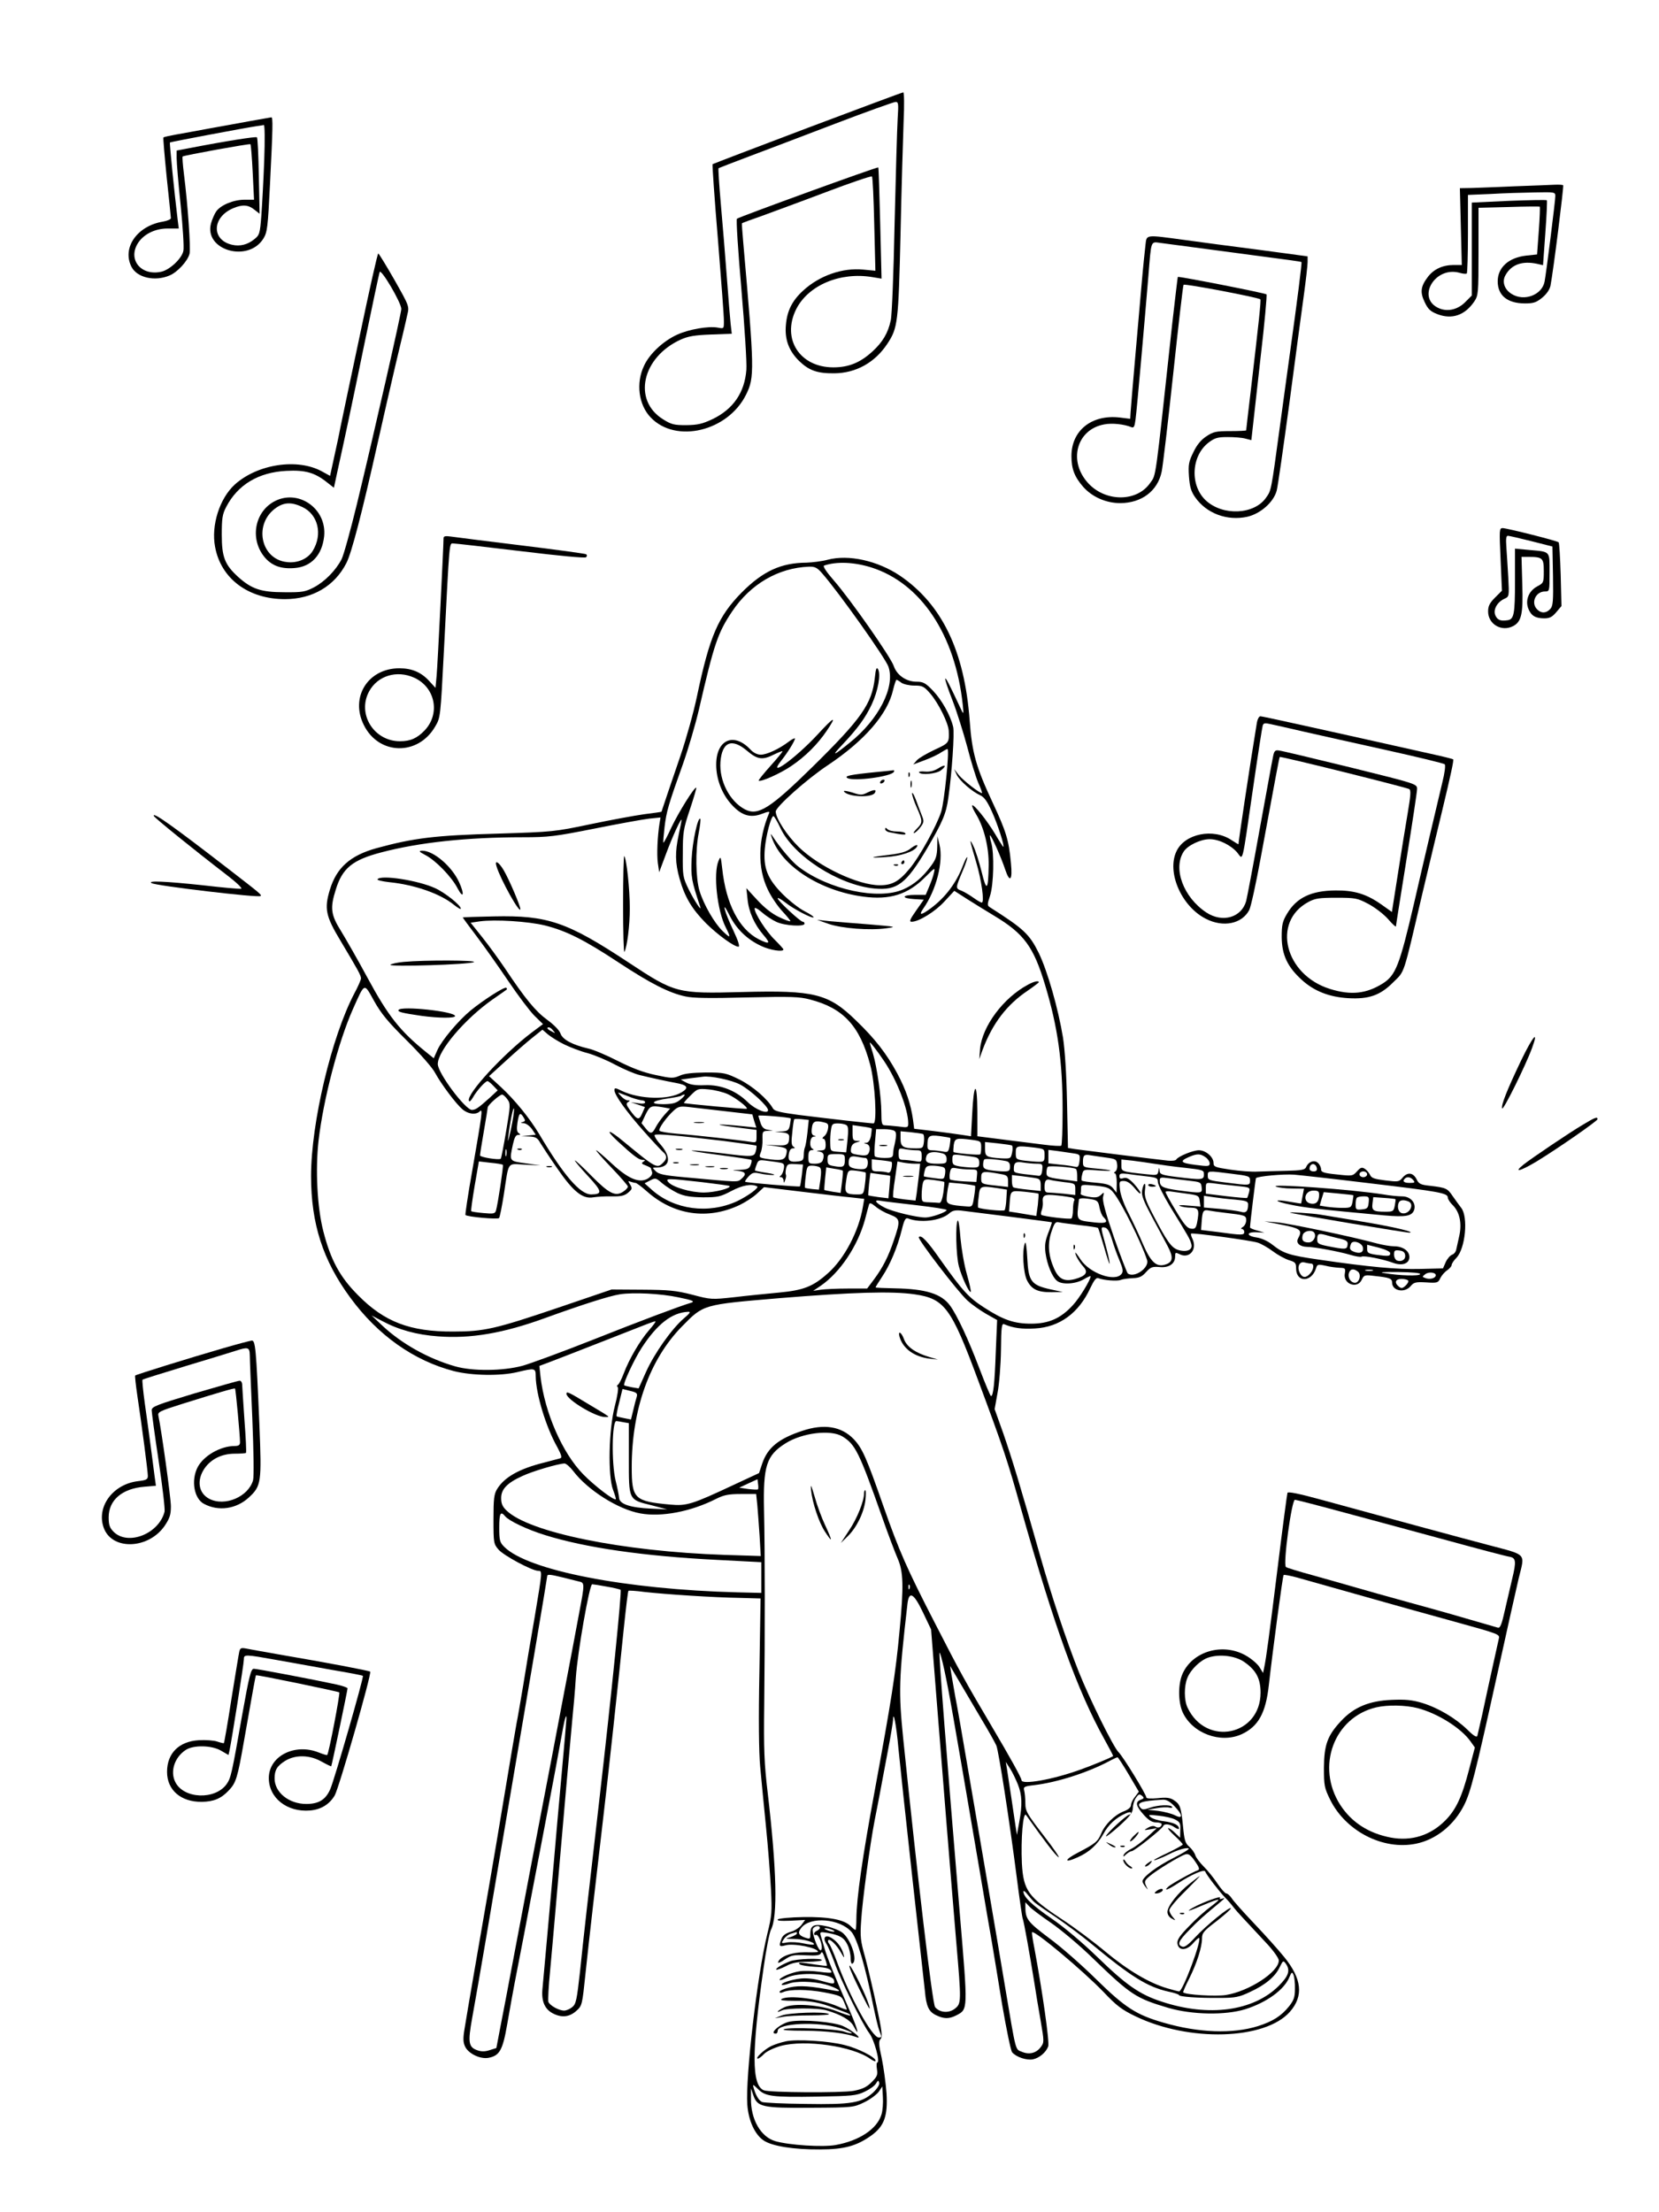 <?xml version="1.0" standalone="no"?>
<!DOCTYPE svg PUBLIC "-//W3C//DTD SVG 20010904//EN"
 "http://www.w3.org/TR/2001/REC-SVG-20010904/DTD/svg10.dtd">
<svg version="1.0" xmlns="http://www.w3.org/2000/svg"
 width="864pt" height="1152pt" viewBox="0 0 864 1152"
 preserveAspectRatio="xMidYMid meet">

<g transform="translate(0,1152) scale(0.1,-0.1)"
fill="#000000" stroke="none">
<path d="M4206 10854 c-270 -102 -492 -187 -495 -189 -2 -3 10 -179 28 -393
17 -213 32 -404 31 -426 0 -38 0 -38 -32 -32 -49 9 -151 -9 -212 -37 -72 -33
-144 -100 -172 -162 -43 -90 -28 -203 34 -268 131 -139 404 -73 498 119 44 89
43 128 -15 789 -5 55 -8 101 -7 102 1 2 47 19 102 38 54 20 205 75 334 124
129 49 238 86 241 82 4 -3 9 -115 12 -249 l6 -242 -62 6 c-109 11 -229 -31
-314 -109 -57 -52 -84 -105 -90 -179 -7 -75 15 -135 69 -188 51 -49 94 -65
183 -64 113 1 211 56 275 152 56 84 59 109 70 577 5 237 13 499 16 583 4 84 3
152 -2 151 -5 0 -229 -84 -498 -185z m469 49 c-3 -49 -10 -295 -16 -548 -5
-253 -14 -480 -20 -503 -14 -66 -42 -113 -94 -161 -64 -59 -124 -84 -205 -84
-175 0 -270 148 -194 302 63 126 230 196 397 168 l48 -8 -7 288 c-4 158 -8
290 -10 291 -3 5 -726 -258 -736 -267 -5 -4 6 -169 23 -366 17 -198 29 -387
26 -421 -9 -118 -68 -204 -175 -256 -55 -26 -79 -31 -138 -32 -62 0 -77 3
-120 30 -161 99 -111 324 92 416 38 17 73 23 157 26 l108 4 -6 52 c-3 28 -12
139 -20 246 -8 107 -22 277 -31 378 -9 101 -14 185 -12 186 1 1 73 29 158 61
85 32 288 109 450 171 162 62 303 112 313 113 16 1 17 -7 12 -86z"/>
<path d="M1305 10890 c-55 -10 -152 -28 -215 -39 -63 -12 -142 -26 -175 -32
-33 -6 -61 -12 -64 -15 -2 -2 6 -95 17 -206 12 -112 22 -208 22 -214 0 -6 -18
-14 -41 -18 -135 -22 -215 -137 -164 -236 29 -56 121 -77 197 -45 42 17 95 75
105 113 7 28 -9 258 -29 415 -6 48 -9 89 -7 92 7 6 349 68 353 64 3 -2 8 -68
12 -147 l7 -142 -49 0 c-58 0 -125 -28 -148 -61 -9 -13 -21 -41 -27 -62 -38
-140 194 -207 273 -79 20 33 23 57 34 281 15 298 16 351 7 350 -5 -1 -53 -9
-108 -19z m71 -207 c-4 -104 -11 -233 -15 -287 -7 -93 -10 -101 -37 -122 -34
-28 -74 -38 -114 -29 -110 24 -107 144 5 191 48 20 78 18 110 -8 l27 -21 -4
196 c-2 108 -6 199 -10 202 -5 5 -159 -19 -355 -57 l-63 -12 0 -40 c0 -23 9
-133 21 -246 11 -112 18 -219 14 -236 -7 -39 -70 -99 -115 -109 -103 -23 -174
60 -124 145 29 49 90 80 156 80 l59 0 -6 48 c-16 130 -43 397 -40 400 3 3 390
76 451 85 16 2 33 5 38 6 5 0 6 -76 2 -186z"/>
<path d="M7890 10550 c-91 -4 -192 -8 -226 -9 l-61 -1 5 -200 5 -200 -42 0
c-57 0 -103 -21 -134 -61 -39 -51 -42 -81 -17 -133 17 -36 30 -48 66 -62 76
-29 143 -6 192 66 21 32 22 41 22 260 l0 228 158 4 c86 3 159 3 161 2 2 -2 0
-59 -5 -126 l-9 -123 -56 -6 c-92 -10 -149 -62 -149 -134 0 -74 51 -115 142
-115 45 0 59 5 90 30 24 20 39 43 43 63 15 77 70 518 66 522 -2 3 -23 4 -45 3
-23 -1 -115 -5 -206 -8z m210 -52 c0 -24 -48 -406 -56 -445 -14 -70 -107 -104
-171 -64 -39 24 -52 65 -32 99 31 55 88 75 165 58 l30 -7 12 167 c7 92 10 169
8 171 -3 3 -92 1 -198 -3 l-193 -9 0 -242 0 -242 -30 -30 c-39 -42 -93 -56
-139 -37 -123 51 -24 223 107 185 17 -5 33 -6 36 -3 3 3 6 96 6 207 l0 202
120 5 c66 4 168 7 228 8 105 2 107 2 107 -20z"/>
<path d="M5966 10248 c-3 -24 -13 -119 -21 -213 -8 -93 -24 -273 -35 -400 -11
-126 -21 -245 -22 -263 l-2 -33 -56 7 c-145 16 -250 -68 -250 -201 0 -67 16
-108 61 -160 47 -53 119 -85 194 -85 111 1 194 63 215 164 6 28 33 257 60 509
27 253 51 461 54 464 7 7 395 -67 400 -76 4 -6 -8 -117 -49 -467 -14 -116 -25
-213 -25 -215 0 -2 -37 -4 -83 -4 -74 0 -88 -3 -124 -27 -28 -18 -50 -45 -68
-83 -24 -49 -27 -64 -23 -125 4 -55 11 -79 32 -109 59 -85 167 -125 272 -102
69 16 137 76 153 136 6 22 35 227 66 455 30 228 64 480 75 560 11 80 20 159
20 175 l0 30 -252 34 c-139 18 -316 41 -393 52 -199 27 -193 28 -199 -23z
m379 -33 c416 -55 430 -57 433 -60 3 -3 -20 -187 -63 -495 -13 -96 -36 -260
-50 -365 -45 -332 -44 -328 -71 -366 -61 -89 -224 -97 -313 -16 -85 78 -78
233 14 303 32 24 47 28 99 28 33 0 75 -3 92 -8 l31 -8 6 54 c3 29 22 198 42
376 21 178 34 326 31 329 -7 7 -457 95 -462 91 -1 -2 -14 -111 -29 -243 -91
-838 -83 -784 -115 -830 -68 -99 -230 -100 -321 -3 -108 115 -63 282 82 308
41 8 103 1 140 -14 14 -6 18 1 23 41 7 50 48 520 67 748 15 186 11 177 62 170
23 -3 159 -21 302 -40z"/>
<path d="M1876 9783 c-49 -230 -95 -449 -103 -488 -7 -38 -23 -111 -34 -161
l-20 -92 -42 23 c-127 70 -335 39 -454 -68 -79 -72 -124 -212 -103 -324 30
-166 173 -273 364 -273 143 0 259 68 320 188 27 52 82 264 161 617 26 116 69
305 96 420 28 116 55 230 60 255 11 45 11 45 -67 183 -43 75 -81 137 -84 137
-4 0 -46 -188 -94 -417z m214 128 c0 -22 -137 -626 -231 -1015 -33 -136 -69
-266 -80 -288 -30 -58 -87 -116 -143 -146 -46 -24 -61 -27 -156 -26 -121 0
-170 17 -240 80 -69 63 -85 103 -85 219 0 85 3 107 23 145 60 116 169 181 314
188 98 5 147 -9 210 -59 l37 -29 20 93 c34 154 67 307 141 667 39 190 74 353
77 363 6 22 113 -159 113 -192z"/>
<path d="M1425 8907 c-102 -58 -124 -200 -44 -292 37 -42 85 -59 154 -53 86 7
142 67 153 164 16 146 -137 252 -263 181z m151 -28 c81 -39 105 -142 53 -227
-25 -42 -80 -66 -135 -59 -139 15 -175 203 -54 284 41 28 81 29 136 2z"/>
<path d="M7815 8607 l7 -163 -36 -36 c-28 -28 -36 -44 -36 -72 0 -67 71 -108
131 -76 43 23 52 64 47 217 l-4 143 35 0 c75 0 81 -6 81 -74 0 -60 -1 -62 -35
-80 -44 -24 -63 -73 -45 -117 15 -36 37 -49 83 -49 27 0 41 7 62 32 l27 32 -4
163 c-3 90 -7 166 -11 169 -7 8 -267 73 -291 74 -18 0 -18 -8 -11 -163z m160
95 l110 -28 3 -154 c2 -132 0 -155 -14 -171 -21 -23 -47 -24 -68 -3 -35 34 -9
94 40 94 24 0 24 1 24 99 0 114 6 107 -105 117 l-75 7 0 -170 c0 -172 -5 -199
-40 -203 -35 -5 -51 1 -62 25 -13 29 8 69 47 87 25 11 25 13 20 112 -3 56 -8
127 -10 159 -3 41 -1 57 8 57 6 0 62 -13 122 -28z"/>
<path d="M2310 8718 c0 -39 -31 -663 -36 -716 l-6 -64 -33 36 c-41 45 -90 66
-155 66 -164 0 -258 -151 -185 -296 78 -157 282 -161 371 -8 28 47 28 48 46
398 30 585 27 556 49 556 10 0 168 -18 350 -40 205 -25 336 -37 341 -32 6 6 6
12 0 16 -5 3 -158 24 -338 46 -181 22 -346 43 -366 46 -28 4 -38 2 -38 -8z
m-153 -727 c110 -50 137 -187 55 -274 -39 -41 -74 -57 -129 -57 -136 0 -224
142 -161 259 44 82 144 113 235 72z"/>
<path d="M4310 8605 c-30 -8 -80 -14 -110 -15 -133 -1 -226 -44 -337 -155
-123 -125 -167 -227 -233 -540 -17 -82 -56 -222 -86 -310 -44 -127 -95 -280
-99 -292 0 -1 -41 -7 -90 -13 -50 -7 -175 -30 -280 -52 -186 -39 -195 -40
-480 -49 -331 -9 -441 -23 -635 -76 -136 -38 -207 -101 -242 -216 -30 -99 -22
-138 56 -267 90 -151 106 -179 106 -195 0 -7 -15 -42 -34 -77 -119 -226 -226
-675 -226 -952 0 -249 62 -440 204 -633 144 -197 332 -329 540 -383 95 -24
243 -26 331 -5 91 22 95 21 95 -22 1 -91 53 -265 113 -370 21 -40 25 -54 15
-57 -7 -2 -44 -12 -83 -22 -130 -32 -208 -76 -246 -138 -16 -26 -19 -51 -19
-158 0 -122 1 -128 26 -157 26 -31 175 -111 207 -111 22 0 22 1 -18 -238 -20
-114 -47 -274 -60 -357 -14 -82 -29 -172 -35 -200 -5 -27 -32 -187 -60 -355
-28 -168 -64 -384 -81 -480 -45 -259 -119 -686 -130 -757 -8 -48 -7 -69 3 -90
17 -37 79 -67 122 -59 58 11 74 40 97 172 11 65 35 198 54 294 19 96 50 258
69 360 20 102 58 304 86 450 28 146 60 317 71 380 18 104 29 145 29 111 0 -7
-11 -137 -25 -289 -14 -152 -32 -356 -40 -452 -23 -256 -54 -607 -60 -668 -6
-63 12 -105 55 -127 45 -23 85 -19 121 13 31 28 31 29 49 202 18 172 52 465
90 790 24 200 83 745 109 1003 11 104 21 191 24 193 2 2 39 0 83 -6 105 -12
363 -29 497 -31 l108 -3 -6 -380 c-5 -248 -3 -421 4 -496 6 -63 19 -203 30
-310 11 -107 22 -254 26 -326 6 -119 5 -139 -19 -235 -52 -213 -114 -743 -104
-889 6 -83 39 -156 86 -187 44 -29 155 -47 292 -46 128 0 192 18 270 74 65 48
84 100 77 218 -4 53 -15 135 -25 183 -16 71 -17 89 -6 100 11 11 7 42 -21 173
-19 88 -46 203 -60 255 -24 84 -26 106 -20 190 6 101 46 396 70 520 8 41 22
111 30 155 8 44 26 140 40 213 14 72 25 142 26 155 1 56 17 -25 28 -148 7 -71
39 -373 72 -670 33 -297 63 -565 66 -595 7 -78 20 -106 58 -124 41 -20 68 -20
105 -1 62 32 61 24 19 525 -69 827 -110 1351 -106 1363 2 6 13 -34 25 -89 27
-128 40 -202 182 -1034 26 -157 56 -328 65 -380 9 -52 33 -200 54 -328 22
-128 45 -240 52 -249 21 -25 75 -43 108 -37 34 7 68 36 80 67 8 20 -31 292
-72 512 -9 44 -14 81 -12 83 12 12 264 -199 372 -311 67 -71 96 -93 165 -126
280 -136 677 -124 806 23 72 82 62 172 -30 285 -29 36 -99 114 -156 174 -56
59 -110 119 -118 133 -9 13 -21 24 -28 24 -6 0 -27 24 -46 52 -19 29 -51 68
-71 88 -20 20 -40 46 -44 59 -4 13 -18 33 -32 45 -21 18 -25 34 -32 106 -10
101 -15 114 -48 136 -20 13 -39 15 -85 10 -34 -3 -58 -2 -58 4 0 15 -121 213
-145 236 -27 27 -150 276 -206 416 -66 166 -143 398 -204 613 -99 350 -145
501 -190 631 l-45 126 15 84 c9 46 17 147 18 224 1 121 4 140 17 134 47 -20
93 -26 160 -22 128 7 228 80 288 210 20 42 31 56 42 52 27 -11 99 -17 117 -9
10 4 38 8 62 9 34 1 49 8 70 32 24 26 32 29 70 26 49 -5 81 17 81 55 0 21 2
22 21 13 51 -28 95 21 70 77 -7 14 -10 27 -8 29 6 6 309 -35 347 -47 19 -6 55
-27 79 -45 25 -19 62 -39 83 -46 34 -10 38 -15 38 -43 0 -75 81 -74 104 1 6
20 10 21 48 13 22 -6 56 -10 74 -11 30 -1 32 -3 28 -28 -12 -56 65 -85 88 -34
12 25 15 26 71 19 74 -8 87 -13 87 -34 0 -44 66 -56 97 -18 16 19 25 22 80 19
59 -4 63 -2 74 22 7 14 23 33 36 41 12 9 23 21 23 27 0 7 11 24 25 38 47 49
62 213 25 260 -11 14 -31 42 -45 62 -27 40 -34 43 -117 53 -49 5 -59 10 -70
33 -18 36 -47 40 -73 10 -19 -23 -23 -23 -90 -15 -57 7 -73 12 -80 29 -6 12
-18 26 -28 32 -15 9 -22 6 -40 -14 -22 -24 -24 -25 -104 -16 -70 7 -83 12 -83
27 0 10 -7 25 -16 33 -18 18 -50 7 -62 -22 -6 -14 -24 -17 -102 -19 -52 -1
-120 -3 -150 -4 -30 -2 -94 3 -142 10 -80 12 -88 15 -88 35 0 31 -40 66 -76
66 -31 0 -107 -31 -118 -48 -3 -6 -23 -8 -44 -6 -74 8 -448 55 -483 60 l-37 6
-5 237 c-3 150 -11 273 -21 338 -25 152 -81 347 -126 440 -49 99 -78 126 -254
238 -15 9 -15 15 0 60 19 58 23 221 6 278 -6 20 -8 37 -6 37 7 0 59 -117 79
-178 24 -72 39 -57 30 32 -11 122 -25 166 -96 318 -86 184 -107 259 -119 426
-27 362 -144 605 -363 754 -116 78 -267 112 -377 83z m228 -40 c258 -82 437
-350 476 -715 5 -47 4 -51 -6 -30 -64 137 -81 170 -85 166 -3 -3 14 -53 37
-112 23 -59 57 -168 77 -242 19 -74 45 -159 58 -189 13 -29 22 -53 19 -53 -14
0 -95 64 -119 92 l-26 33 14 -30 c16 -32 79 -87 123 -107 20 -9 37 -33 60 -85
29 -63 68 -183 59 -183 -1 0 -21 30 -43 68 -42 70 -111 156 -119 148 -3 -2 7
-25 22 -49 41 -70 65 -170 64 -262 -2 -133 -11 -142 -37 -34 -13 52 -32 112
-43 134 -22 46 -20 33 15 -85 28 -94 44 -210 29 -210 -5 0 -24 11 -42 24 -18
13 -46 30 -62 37 -34 13 -34 12 6 107 15 35 25 66 22 68 -2 3 -12 -17 -22 -43
-35 -92 -92 -167 -169 -224 -49 -36 -63 -37 -38 -1 68 96 106 244 85 333 l-11
44 -1 -56 c-1 -45 -7 -64 -30 -95 -44 -61 -91 -101 -146 -125 -129 -58 -391
-2 -547 118 -32 24 -96 99 -135 159 -11 16 -11 15 -3 -9 51 -147 251 -276 475
-306 139 -19 234 11 324 102 50 50 52 51 45 22 -3 -16 -15 -49 -25 -72 l-18
-43 -55 0 c-70 0 -74 -18 -5 -22 l50 -3 -40 -57 c-33 -47 -37 -58 -23 -58 37
0 123 53 171 106 l51 55 67 -43 c38 -24 101 -63 141 -87 155 -93 205 -161 265
-361 66 -219 91 -396 91 -652 0 -98 -3 -181 -7 -184 -3 -3 -43 -1 -89 5 -46 6
-143 18 -215 27 l-133 17 0 131 c-1 163 -19 151 -27 -18 l-6 -113 -46 7 c-25
4 -92 13 -148 20 l-102 12 -6 47 c-12 83 -36 155 -82 241 -55 102 -116 181
-215 276 -144 140 -216 158 -593 148 -339 -9 -349 -6 -590 153 -321 212 -422
247 -702 241 -90 -2 -163 -4 -163 -6 0 -1 33 -46 74 -100 40 -53 114 -158 164
-232 50 -74 111 -155 135 -179 l45 -44 -59 -44 c-149 -113 -339 -319 -327
-355 3 -8 11 0 21 17 18 33 64 85 76 85 4 0 18 -11 30 -24 l23 -24 -42 -39
c-60 -54 -73 -62 -92 -63 -34 0 -178 192 -178 239 0 69 141 235 285 336 39 27
72 50 74 52 2 2 1 6 -2 9 -8 8 -120 -64 -186 -118 -64 -53 -150 -155 -173
-206 l-19 -43 -37 30 c-138 111 -200 189 -309 391 -49 91 -111 199 -136 240
-54 86 -59 121 -28 218 34 111 87 154 236 193 197 52 446 79 737 79 135 0 167
4 374 45 124 25 252 48 285 52 l59 6 -5 -29 c-11 -70 -15 -164 -9 -208 l7 -48
37 99 c32 86 78 187 80 173 0 -3 -7 -37 -15 -75 -20 -94 -19 -147 4 -230 27
-96 64 -158 138 -233 63 -62 146 -122 169 -122 8 0 -1 30 -26 83 -48 100 -66
171 -21 81 36 -72 92 -126 165 -160 46 -22 116 -33 116 -18 0 3 -20 25 -44 49
-44 42 -106 138 -106 164 0 7 15 0 37 -19 20 -18 55 -41 77 -51 43 -20 146
-26 146 -9 0 6 -4 10 -9 10 -13 0 -131 110 -131 122 0 5 17 -4 39 -21 44 -35
140 -85 148 -78 3 3 -18 17 -47 32 -28 14 -80 55 -115 90 -79 80 -100 136 -92
234 6 71 33 171 45 171 4 0 20 -27 36 -61 67 -146 303 -298 490 -316 119 -11
165 24 275 210 79 135 99 180 110 263 18 124 33 338 25 369 -14 60 -60 141
-104 187 -40 42 -52 48 -87 48 -53 0 -102 34 -118 81 -15 46 -227 349 -313
447 -40 46 -58 74 -50 77 67 22 156 18 246 -10z m-256 -31 c86 -98 329 -440
345 -486 36 -105 -50 -274 -201 -395 -87 -71 -99 -74 -40 -12 82 87 121 141
154 211 33 71 48 155 33 183 -8 13 -12 3 -17 -45 -15 -135 -69 -212 -323 -462
-223 -219 -285 -258 -353 -223 -79 41 -135 148 -128 247 8 105 59 126 139 58
54 -46 81 -49 140 -19 23 11 43 19 44 17 2 -2 -26 -36 -62 -76 -36 -40 -64
-75 -62 -77 10 -9 113 37 170 76 74 50 137 113 185 184 55 81 39 75 -48 -20
-115 -124 -265 -232 -190 -137 35 44 72 104 72 116 0 4 -15 -3 -32 -16 -50
-38 -114 -68 -146 -68 -18 0 -38 10 -53 26 -87 93 -179 53 -179 -78 0 -77 31
-156 83 -211 51 -55 97 -68 158 -44 28 11 39 12 35 4 -59 -140 -62 -287 -7
-400 18 -38 53 -89 77 -114 24 -26 42 -48 40 -50 -2 -3 -29 7 -60 22 -36 17
-75 48 -112 88 l-57 62 6 -56 c6 -66 35 -132 83 -188 39 -45 33 -51 -25 -22
-102 53 -170 183 -190 370 -7 62 -8 64 -19 38 -28 -66 -7 -260 38 -347 28 -55
25 -59 -16 -19 -43 41 -99 138 -121 210 -20 67 -22 210 -4 302 7 37 11 70 8
73 -12 13 -41 -119 -45 -208 -4 -96 -1 -113 44 -248 12 -34 -30 29 -60 90 -30
62 -31 70 -30 185 0 110 3 129 37 230 20 60 35 111 33 113 -8 7 -92 -128 -129
-206 -21 -46 -40 -82 -42 -80 -2 2 1 38 6 81 10 82 19 114 97 332 27 77 64
203 82 280 79 343 98 399 173 511 95 142 240 227 400 233 31 1 43 -5 69 -35z
m412 -569 c11 -8 41 -15 67 -15 43 0 51 -4 84 -42 44 -52 93 -152 96 -193 3
-63 1 -65 -73 -99 -40 -19 -82 -43 -93 -55 l-19 -22 59 22 c33 12 73 31 88 42
16 10 30 18 32 16 10 -11 -17 -273 -33 -325 -23 -73 -114 -238 -166 -299 -54
-65 -90 -85 -154 -85 -113 0 -318 97 -423 200 -61 60 -119 149 -119 184 0 24
161 168 271 241 192 128 312 267 340 392 7 29 15 53 18 53 3 0 15 -7 25 -15z
m-1857 -1264 c112 -28 206 -75 386 -194 166 -109 262 -158 347 -176 39 -9 132
-10 320 -5 231 5 273 4 329 -11 174 -45 259 -138 313 -340 25 -93 37 -305 17
-305 -18 0 -229 24 -389 44 -97 13 -126 20 -134 33 -28 50 -105 116 -174 151
-72 35 -80 37 -176 37 -70 -1 -112 -5 -137 -17 -33 -14 -42 -14 -125 4 -62 13
-121 35 -196 73 -59 30 -129 60 -155 65 -81 19 -133 46 -144 78 -5 16 -34 46
-70 72 -60 44 -113 108 -221 270 -32 47 -84 119 -117 160 l-60 75 47 7 c81 11
252 0 339 -21z m-719 -599 c68 -67 135 -143 148 -169 31 -57 108 -161 143
-190 29 -25 70 -30 90 -10 16 15 13 -6 -40 -312 -22 -123 -37 -226 -35 -228
10 -10 169 -24 175 -16 4 4 15 60 25 123 27 177 15 160 109 155 l82 -4 -77 11
c-87 12 -86 10 -67 98 8 36 15 50 27 50 13 0 14 2 4 9 -10 6 -12 21 -7 55 8
51 14 56 32 27 10 -16 9 -20 -5 -24 -13 -4 -12 -5 5 -6 12 0 31 -14 43 -30
l20 -30 -37 -4 -38 -4 40 -1 c35 -2 44 -7 59 -34 11 -18 51 -79 90 -135 82
-119 131 -158 186 -148 19 3 62 6 96 5 47 -1 66 3 85 19 21 18 23 22 11 42
-12 19 -12 21 3 15 9 -3 21 -6 25 -6 5 0 32 -20 60 -45 139 -123 315 -149 482
-70 29 14 70 40 90 59 l37 34 198 -24 c109 -13 226 -27 261 -30 l63 -7 -7 -41
c-21 -127 -97 -272 -183 -347 -77 -69 -127 -88 -254 -100 -62 -6 -166 -16
-232 -24 -119 -13 -122 -13 -220 13 -86 22 -122 25 -260 26 l-160 1 -270 -92
c-336 -114 -394 -127 -555 -127 -224 -1 -358 50 -495 189 -95 95 -143 184
-181 333 -32 123 -42 322 -25 472 25 216 104 517 179 685 63 141 57 138 110
43 37 -66 71 -108 170 -206z m763 51 c13 -15 12 -15 -8 -4 -24 12 -29 21 -14
21 5 0 15 -7 22 -17z m58 -72 c31 -15 85 -36 121 -45 36 -10 101 -37 145 -61
44 -23 100 -47 125 -53 66 -16 139 -32 188 -41 62 -11 72 -25 32 -49 -67 -41
-218 -37 -311 7 -34 17 -39 17 -39 4 0 -25 63 -113 153 -214 46 -52 91 -100
100 -108 21 -17 22 -35 1 -55 -32 -33 -37 -30 -207 110 -79 66 -100 66 -30 1
81 -75 110 -97 129 -97 16 0 16 -2 4 -10 -11 -7 -9 -11 13 -19 15 -6 27 -12
27 -15 0 -2 3 -11 6 -19 3 -10 -4 -22 -20 -33 -44 -28 -103 -4 -190 77 -41 38
-77 69 -81 69 -4 0 31 -40 79 -90 47 -49 86 -94 86 -99 0 -6 -11 -18 -25 -27
-40 -26 -73 -10 -164 82 -46 47 -85 83 -87 81 -2 -2 28 -38 68 -81 75 -81 77
-95 17 -96 -58 0 -144 100 -272 316 -50 83 -125 175 -198 243 l-62 57 89 81
c49 45 111 99 139 121 l50 40 29 -25 c16 -13 54 -37 85 -52z m1665 -86 c67
-99 126 -252 126 -324 0 -23 -2 -24 -52 -17 -29 3 -61 6 -70 6 -15 0 -18 10
-18 68 0 79 -23 237 -44 307 -9 28 -16 52 -16 55 0 7 35 -37 74 -95z m-749
-123 c53 -28 145 -113 145 -133 0 -23 -65 2 -105 41 -62 61 -141 92 -223 89
-47 -2 -76 2 -97 13 l-30 16 50 7 c28 3 57 7 65 8 40 6 150 -17 195 -41z m-64
-50 c42 -20 106 -69 98 -76 -4 -3 -321 26 -327 30 -2 1 13 19 34 39 36 36 39
37 94 32 32 -3 77 -14 101 -25z m-501 -18 c19 -7 43 -13 53 -14 9 0 17 -5 17
-10 0 -7 -15 -9 -37 -5 l-38 5 37 -12 37 -13 -15 -34 c-16 -37 -26 -34 -66 22
-17 24 -18 31 -7 38 11 7 11 9 -2 9 -9 0 -24 10 -35 22 -19 21 -19 21 1 13 11
-4 36 -14 55 -21z m-648 -8 c17 -23 17 -31 -6 -166 -13 -78 -26 -143 -28 -144
-11 -8 -108 8 -108 17 0 7 9 64 20 127 11 63 20 119 20 123 0 12 62 67 75 67
5 0 18 -11 27 -24z m903 -1 c-24 -20 -41 -24 -89 -25 -78 0 -63 18 24 30 34 5
65 11 68 14 3 3 10 6 16 6 6 0 -2 -11 -19 -25z m-885 -160 c-11 -49 -17 -70
-14 -45 8 78 28 176 31 155 1 -11 -6 -60 -17 -110z m792 119 l38 -7 -30 -33
c-16 -19 -37 -48 -45 -64 -19 -37 -28 -37 -54 -4 l-20 25 21 45 c23 46 28 48
90 38z m319 -20 l147 -17 10 -35 11 -34 -57 6 c-136 14 -186 13 -69 -2 l127
-16 0 -33 c0 -33 -1 -34 -32 -29 -56 9 -288 35 -381 42 -48 4 -90 11 -93 16
-6 10 37 71 76 106 21 19 33 22 70 18 25 -3 111 -13 191 -22z m347 -38 c1 -2
-1 -17 -4 -34 -6 -28 -11 -32 -43 -34 l-36 -1 38 -4 c28 -3 37 -9 37 -23 0
-41 -9 -47 -68 -44 l-57 3 52 -7 c62 -9 66 -12 57 -46 -7 -28 -29 -32 -106
-20 -35 6 -36 8 -26 33 6 14 10 45 9 69 -1 39 1 42 26 43 l28 2 -27 4 c-19 3
-30 13 -37 35 -6 17 -11 34 -11 38 0 5 161 -8 168 -14z m87 -75 c-4 -36 -10
-70 -13 -76 -3 -5 -6 -23 -6 -40 -1 -25 -5 -30 -29 -33 -44 -5 -54 3 -49 37 3
20 10 31 21 31 12 0 13 2 3 9 -10 6 -12 24 -6 72 3 35 8 67 10 70 1 3 19 3 39
1 l37 -4 -7 -67z m91 53 c16 -4 20 -11 16 -32 -2 -15 -11 -33 -20 -39 -10 -8
-11 -13 -4 -13 7 0 12 -13 12 -30 0 -26 -4 -30 -27 -31 -24 -2 -25 -2 -5 -6
22 -4 27 -18 16 -47 -4 -10 -18 -16 -40 -16 -32 0 -34 2 -34 35 0 26 4 35 18
36 10 0 12 3 5 6 -21 8 -16 63 5 64 13 1 14 2 2 5 -12 4 -15 14 -12 39 4 37
18 42 68 29z m112 -13 c10 -6 11 -25 6 -75 l-7 -67 -41 3 c-41 3 -41 3 -42 43
-1 22 1 55 4 73 4 28 8 32 36 32 17 0 37 -4 44 -9z m131 -17 c2 -2 0 -19 -3
-39 -5 -23 -13 -35 -24 -36 -16 -1 -15 -2 1 -6 18 -5 22 -29 9 -51 -6 -9 -21
-11 -51 -6 -38 6 -42 9 -39 32 2 18 11 28 28 33 24 7 24 7 3 8 -20 1 -23 6
-23 42 l0 40 48 -7 c26 -3 49 -8 51 -10z m119 -13 c12 -7 12 -26 -4 -93 -1 -5
-2 -17 -3 -28 -1 -17 -8 -20 -45 -20 -25 0 -47 4 -50 9 -3 4 -3 38 1 75 l6 66
41 0 c23 0 47 -4 54 -9z m148 -16 c6 -2 8 -19 6 -39 -4 -34 -6 -36 -41 -36
-68 0 -81 8 -81 51 l0 38 53 -5 c28 -3 57 -7 63 -9z m-1041 -36 c94 -12 172
-23 174 -25 2 -1 1 -15 -3 -29 -8 -30 -15 -31 -181 -10 -65 8 -133 14 -150 14
-16 -1 45 -11 137 -23 92 -12 169 -24 171 -26 3 -3 1 -15 -4 -27 -7 -19 -17
-23 -56 -25 -44 -1 -45 -2 -10 -5 41 -5 47 -17 18 -42 -21 -18 -8 -18 -301 9
-100 9 -129 15 -145 31 -19 19 -19 19 3 19 72 0 81 52 22 120 -22 24 -35 47
-30 50 11 7 119 -3 355 -31z m1184 15 c2 -2 0 -20 -3 -40 -7 -34 -9 -36 -38
-30 -17 3 -41 6 -54 6 -19 0 -24 5 -24 24 0 51 8 57 64 50 28 -4 53 -8 55 -10z
m115 -10 c44 -6 46 -8 46 -39 0 -17 -2 -34 -5 -36 -5 -6 -134 6 -139 12 -2 2
-1 19 1 37 6 35 12 37 97 26z m206 -29 c4 -3 5 -19 1 -37 -7 -32 -8 -32 -56
-30 -78 5 -85 9 -85 49 l0 36 67 -7 c36 -4 70 -9 73 -11z m118 -11 c51 -7 52
-7 52 -40 0 -31 -3 -34 -29 -34 -15 0 -49 3 -75 6 -44 6 -46 8 -46 40 0 38 3
39 98 28z m-2751 -41 c-3 -10 -5 -4 -5 12 0 17 2 24 5 18 2 -7 2 -21 0 -30z
m2134 27 c26 0 29 -3 29 -31 0 -31 -1 -31 -37 -25 -21 3 -48 6 -60 6 -19 0
-23 6 -23 31 0 30 2 31 31 25 17 -3 44 -6 60 -6z m819 -16 c34 -5 36 -7 32
-40 -3 -26 -8 -34 -21 -30 -9 2 -44 8 -78 11 l-63 7 0 35 0 35 48 -6 c26 -4
63 -9 82 -12z m-682 0 c15 -4 22 -14 22 -30 0 -22 -4 -24 -49 -24 -54 0 -66 9
-56 40 7 21 37 26 83 14z m-508 -33 c0 -37 -8 -42 -53 -34 -33 5 -37 9 -37 34
0 28 2 29 45 29 43 0 45 -1 45 -29z m678 13 c16 -3 22 -11 22 -29 0 -22 -5
-25 -32 -25 -18 0 -50 3 -70 6 -34 6 -38 10 -38 35 0 28 1 29 48 23 26 -3 57
-7 70 -10z m682 -2 c51 -7 55 -9 58 -36 2 -16 -2 -32 -10 -37 -7 -5 -8 -9 -2
-9 6 0 10 -21 10 -50 l-1 -51 -18 23 c-15 18 -33 24 -88 29 -38 3 -72 8 -75
11 -3 3 -2 18 2 32 6 27 7 27 83 21 91 -6 83 1 -11 10 -66 6 -68 7 -68 34 0
35 6 41 39 35 14 -2 51 -8 81 -12z m518 2 c12 -8 22 -23 22 -32 0 -16 -7 -17
-75 -8 -78 10 -84 19 -31 42 41 17 57 17 84 -2z m-1772 -4 c19 0 18 -49 -1
-56 -8 -4 -31 -3 -50 0 -28 6 -35 12 -35 30 0 31 10 39 44 32 16 -3 35 -6 42
-6z m732 -16 c16 -3 22 -11 22 -29 0 -22 -5 -25 -32 -25 -18 0 -50 3 -70 6
-31 5 -38 11 -38 29 0 12 3 24 6 27 5 6 66 1 112 -8z m-1172 -9 c17 -4 20 -10
16 -32 -3 -16 -10 -31 -16 -35 -8 -5 -7 -8 2 -8 6 0 12 -8 13 -17 0 -15 2 -15
8 2 5 11 6 24 4 28 -3 5 -2 19 1 33 6 22 11 24 47 22 l41 -2 -6 -55 c-4 -30
-8 -57 -10 -59 -5 -4 -279 19 -285 24 -3 2 6 15 18 28 19 20 27 22 59 15 20
-5 51 -8 67 -8 17 1 3 6 -30 11 -33 5 -61 11 -63 12 -1 2 2 15 8 30 9 26 13
27 57 21 27 -3 58 -8 69 -10z m578 4 c2 -2 2 -17 -1 -32 -4 -19 -10 -26 -20
-23 -8 3 -30 6 -49 6 -31 0 -34 2 -34 31 l0 32 50 -5 c28 -3 52 -7 54 -9z
m1366 -9 c30 -5 101 -15 158 -21 98 -11 102 -12 102 -35 0 -29 -11 -29 -142
-13 -79 10 -88 14 -89 33 -2 19 -2 19 -6 -2 -4 -22 -8 -23 -61 -17 -133 14
-132 14 -132 47 l0 30 58 -6 c31 -4 82 -11 112 -16z m-3391 -6 c4 -4 -26 -204
-36 -238 -5 -16 -12 -18 -65 -13 -33 3 -62 7 -64 10 -2 2 6 61 18 132 l22 127
60 -7 c34 -3 63 -8 65 -11z m2143 6 l30 0 -6 -57 c-4 -32 -9 -75 -12 -97 l-6
-38 -56 6 c-31 4 -58 9 -60 11 -3 3 1 46 9 96 l13 91 29 -6 c16 -3 43 -6 59
-6z m636 0 c31 0 33 -2 30 -32 -2 -22 -8 -32 -18 -31 -134 15 -130 14 -130 37
0 32 10 39 50 32 19 -3 50 -6 68 -6z m1460 -23 c2 -12 -3 -17 -17 -17 -12 0
-21 6 -21 13 0 31 32 34 38 4z m-2590 5 c9 -6 10 -23 5 -63 l-8 -54 -35 3
c-19 2 -36 5 -38 7 -1 1 0 28 4 59 6 52 9 56 33 56 14 0 32 -4 39 -8z m638 2
c16 -4 19 -11 16 -36 -5 -30 -5 -30 -56 -23 -28 3 -52 8 -54 9 -2 2 0 15 4 30
5 21 12 26 38 26 17 0 40 -3 52 -6z m697 -11 c4 -2 7 -18 7 -35 l0 -30 -52 7
c-100 12 -108 15 -108 39 0 13 3 26 7 30 7 7 131 -2 146 -11z m-1214 -9 c2 -2
0 -29 -4 -60 l-7 -56 -41 6 c-23 4 -42 8 -44 9 -1 2 1 29 4 60 l6 58 41 -7
c23 -3 43 -8 45 -10z m663 6 c38 0 39 -1 36 -32 l-3 -33 -65 3 c-36 2 -68 7
-72 10 -3 4 -4 20 -1 35 5 26 9 28 36 23 16 -3 47 -6 69 -6z m-544 -16 c2 -1
1 -27 -3 -58 -7 -55 -8 -56 -40 -56 -59 0 -67 7 -60 59 10 70 9 70 57 64 24
-3 44 -7 46 -9z m715 -10 c22 -5 27 -11 27 -35 l0 -30 -62 7 c-76 8 -78 9 -78
38 0 39 5 40 113 20z m1190 4 c91 -11 97 -13 97 -35 0 -27 0 -27 -126 -11 -89
11 -94 13 -94 35 0 27 -3 27 123 11z m707 -3 c0 -8 -9 -15 -20 -15 -11 0 -20
7 -20 15 0 8 9 15 20 15 11 0 20 -7 20 -15z m-2484 -8 c1 -1 -1 -28 -4 -60
l-5 -57 -51 6 c-28 4 -52 8 -54 9 -1 1 1 28 4 60 l7 57 51 -7 c28 -3 51 -7 52
-8z m1337 -3 c51 -6 57 -9 57 -29 0 -13 30 -72 66 -132 95 -154 101 -165 108
-190 10 -30 -20 -45 -65 -33 -38 11 -60 42 -137 190 -36 69 -43 92 -39 123 3
20 2 35 -3 32 -4 -3 -10 -19 -12 -36 -4 -24 8 -54 50 -133 30 -55 67 -125 83
-155 31 -58 28 -84 -12 -96 -46 -15 -75 12 -115 103 -20 48 -55 121 -76 163
-23 43 -42 96 -45 122 -5 45 -4 47 20 47 17 0 35 -12 56 -37 17 -21 30 -33 31
-26 0 6 -16 28 -34 48 -26 28 -40 35 -55 30 -16 -5 -21 -2 -21 10 0 14 7 16
43 12 23 -4 68 -9 100 -13z m1162 -36 c362 -43 405 -51 405 -74 0 -8 12 -27
27 -41 35 -36 47 -93 33 -158 -6 -27 -13 -60 -16 -72 -2 -12 -12 -24 -22 -27
-10 -4 -25 -21 -33 -39 l-14 -32 -120 -3 c-119 -3 -263 10 -529 49 -152 22
-182 32 -239 77 -24 19 -56 34 -83 38 -55 8 -54 30 2 27 l39 -2 -37 11 c-21 5
-38 13 -38 16 1 28 29 254 31 257 11 10 143 22 199 18 36 -3 214 -23 395 -45z
m-1737 26 c17 -3 22 -11 22 -35 l0 -31 -67 7 c-38 4 -71 9 -75 12 -5 2 -8 18
-8 34 l0 30 53 -6 c28 -4 62 -8 75 -11z m-1869 -77 c35 -16 67 -21 132 -22 78
0 91 3 148 33 57 30 105 39 134 24 13 -6 -49 -51 -106 -78 -148 -67 -324 -44
-441 59 l-39 35 29 15 c27 14 30 14 63 -15 19 -16 55 -39 80 -51z m2661 65
c61 -7 65 -8 68 -34 4 -33 3 -33 -119 -17 -85 12 -99 19 -99 52 0 16 6 17 43
12 23 -3 71 -9 107 -13z m1170 3 c11 -13 8 -15 -19 -15 -30 0 -39 9 -24 23 11
11 30 8 43 -8z m-3704 -11 c76 -9 141 -18 143 -20 12 -11 -77 -34 -133 -34
-68 0 -164 28 -186 55 -16 20 -1 19 176 -1z m1262 1 c1 -1 -1 -26 -5 -56 -5
-33 -13 -54 -21 -53 -6 1 -30 2 -52 3 -39 1 -40 2 -40 39 0 20 3 47 6 60 6 22
10 23 58 17 28 -4 52 -8 54 -10z m625 -1 c55 -6 57 -7 57 -37 l0 -30 -61 7
c-34 3 -70 6 -80 6 -14 0 -19 7 -19 28 0 34 8 44 29 38 9 -3 42 -8 74 -12z
m-465 -19 c2 -2 0 -27 -5 -57 -8 -53 -9 -53 -43 -50 -84 6 -100 12 -100 36 0
13 3 38 6 56 l7 32 66 -6 c36 -4 67 -9 69 -11z m1365 -1 c68 -7 68 -7 62 -33
-4 -14 -8 -27 -10 -29 -1 -2 -50 2 -109 9 l-106 13 0 29 c0 29 0 30 48 24 26
-4 78 -9 115 -13z m-643 -36 c42 -53 145 -260 174 -350 12 -40 -65 -94 -100
-70 -5 4 -38 90 -73 190 -45 131 -61 191 -56 210 6 25 6 26 -12 9 -15 -13 -28
-15 -64 -9 -24 4 -43 11 -41 15 1 4 2 17 2 28 0 21 3 21 73 15 65 -7 75 -11
97 -38z m-600 24 l44 -7 -3 -50 c-1 -27 -6 -53 -9 -57 -7 -7 -130 6 -138 14
-2 3 -1 28 3 56 6 58 7 58 103 44z m208 -28 c2 -1 0 -28 -3 -59 l-8 -57 -31 5
c-17 3 -49 8 -71 12 l-40 6 3 42 c5 69 4 68 79 61 38 -4 69 -8 71 -10z m787
-2 c46 -7 50 -10 53 -36 l4 -29 -64 5 c-37 4 -55 2 -43 -2 11 -5 37 -9 58 -9
40 -1 44 -11 31 -80 -6 -27 -11 -32 -32 -29 -19 2 -36 22 -78 93 -30 49 -54
93 -54 98 0 4 17 5 38 1 20 -3 60 -8 87 -12z m-612 -18 c9 -3 15 -10 12 -15
-4 -5 -7 -27 -7 -49 0 -22 -4 -42 -8 -45 -9 -6 -149 11 -157 19 -3 3 -2 13 2
23 4 10 7 28 6 40 -4 40 7 45 73 38 33 -3 69 -9 79 -11z m850 -11 c55 -5 67
-9 67 -24 0 -37 -10 -48 -39 -39 -15 4 -64 11 -109 15 l-82 7 0 30 0 31 48 -7
c26 -4 77 -10 115 -13z m-744 1 c26 -5 32 -12 37 -42 4 -20 13 -43 21 -50 27
-27 15 -34 -44 -28 -102 12 -97 5 -84 119 1 9 28 9 70 1z m-916 -30 c86 -10
157 -21 157 -25 0 -11 -78 -39 -111 -39 -45 0 -169 30 -211 51 -49 25 -61 44
-22 36 16 -3 100 -13 187 -23z m-138 -49 c54 -21 55 -31 21 -131 -29 -87 -58
-144 -104 -206 l-36 -48 -101 0 c-55 0 -118 -3 -140 -6 l-40 -6 40 27 c100 69
192 206 230 345 9 36 19 71 21 78 3 10 12 7 34 -11 16 -14 50 -33 75 -42z
m625 -11 c118 -15 216 -28 218 -29 1 -1 -7 -27 -19 -56 -16 -42 -19 -65 -14
-104 8 -59 34 -124 60 -145 26 -21 96 -17 139 8 20 12 36 19 36 16 0 -18 -58
-114 -93 -151 -63 -69 -126 -96 -217 -96 -89 0 -146 20 -246 85 -79 51 -111
86 -222 242 -74 106 -104 137 -117 124 -9 -8 204 -286 254 -331 22 -20 66 -51
97 -69 l57 -32 -7 -165 c-6 -168 -13 -231 -25 -231 -3 0 -30 64 -60 143 -57
151 -116 277 -153 328 -45 62 -127 87 -286 90 -56 1 -102 3 -102 5 0 3 16 28
35 57 41 62 78 150 101 241 13 54 20 66 33 61 64 -25 169 -12 213 25 17 16 32
19 63 16 22 -3 137 -17 255 -32z m1115 21 c111 -13 115 -14 115 -40 0 -13 -8
-29 -17 -34 -10 -6 -12 -11 -5 -11 6 0 12 -7 12 -15 0 -18 -12 -18 -135 -1
l-90 11 3 40 c4 61 9 67 39 61 16 -3 51 -8 78 -11z m-751 -65 c49 -5 91 -12
94 -14 3 -3 17 -49 33 -103 15 -54 28 -91 28 -83 1 8 -10 55 -23 103 -24 87
-24 88 -4 85 15 -2 25 -18 38 -59 9 -31 27 -82 40 -112 19 -46 21 -59 10 -72
-35 -42 -166 5 -213 77 -15 23 -27 39 -27 34 0 -13 22 -50 43 -73 26 -29 12
-48 -46 -64 -54 -14 -83 0 -107 54 -31 70 -35 131 -14 193 15 45 21 53 38 49
12 -3 61 -9 110 -15z m1204 -200 c17 0 15 -30 -5 -52 -21 -24 -40 -23 -53 2
-17 31 -3 63 23 56 12 -3 28 -6 35 -6z m244 -42 c19 -15 7 -58 -15 -58 -22 0
-39 27 -32 50 7 23 24 26 47 8z m76 5 c-10 -2 -26 -2 -35 0 -10 3 -2 5 17 5
19 0 27 -2 18 -5z m248 -18 c-3 -11 -107 -8 -184 5 -34 5 -15 7 70 6 74 -1
117 -5 114 -11z m81 -9 c-5 -14 -33 -20 -55 -11 -16 6 -16 7 1 20 20 15 60 8
54 -9z m-143 -25 c3 -4 -3 -16 -14 -26 -16 -15 -22 -15 -35 -5 -25 21 -18 40
14 40 17 0 32 -4 35 -9z m-3800 -87 c74 -15 87 -21 65 -28 -55 -16 -268 -96
-512 -193 -159 -63 -323 -123 -365 -135 -104 -28 -262 -29 -352 -3 -140 40
-279 118 -380 213 l-55 52 55 -29 c86 -46 180 -72 292 -80 168 -13 339 16 556
95 193 70 334 115 390 124 71 11 213 4 306 -16z m1229 16 c156 -23 190 -68
330 -445 134 -360 154 -420 223 -667 174 -616 296 -954 434 -1202 27 -49 49
-90 47 -91 -14 -9 -108 -48 -167 -69 -145 -53 -310 -82 -310 -56 0 11 -59 118
-155 280 -139 235 -168 288 -294 534 -149 289 -188 379 -270 612 -89 255 -110
302 -155 350 -65 67 -155 81 -268 43 -124 -41 -180 -88 -208 -169 l-17 -51
-129 -60 c-220 -103 -247 -112 -334 -104 -186 17 -200 30 -200 194 0 301 93
562 262 734 113 115 107 113 508 147 382 31 584 37 703 20z m-1201 -125 c-64
-55 -153 -181 -197 -278 l-39 -87 -36 6 c-19 4 -37 8 -39 10 -8 7 52 135 90
194 81 125 158 185 243 189 15 1 9 -8 -22 -34z m-182 -62 c-47 -54 -103 -149
-132 -226 -11 -29 -24 -55 -30 -58 -6 -4 -6 -9 -1 -12 5 -3 -1 -46 -15 -99
-32 -121 -37 -365 -9 -437 9 -24 16 -46 14 -48 -9 -8 -109 68 -169 129 -109
111 -201 321 -223 509 l-6 56 48 18 c26 10 154 59 283 110 257 101 261 103
273 104 5 1 -10 -20 -33 -46z m-64 -347 c-4 -12 -12 -43 -18 -69 l-12 -49 -35
7 c-20 4 -38 8 -40 10 -2 2 4 35 14 73 l17 69 40 -10 c34 -8 39 -13 34 -31z
m-70 -132 l29 -5 0 -184 c0 -219 -3 -214 120 -244 l80 -21 -85 4 c-109 5 -165
24 -166 57 -1 13 -9 53 -18 89 -22 91 -19 310 4 310 4 0 20 -3 36 -6z m1141
-74 c67 -41 87 -80 208 -423 30 -86 67 -183 80 -213 30 -68 32 -145 10 -375
-21 -226 -43 -364 -129 -831 -65 -351 -95 -561 -96 -670 0 -32 -2 -58 -5 -58
-3 0 -14 9 -25 20 -34 34 -114 49 -247 47 -67 -1 -127 -7 -132 -12 -7 -7 14
-9 66 -7 l76 4 -19 -26 c-11 -14 -36 -31 -57 -36 -26 -8 -41 -19 -47 -36 -15
-39 -12 -43 21 -34 42 12 169 -13 169 -34 0 -2 -31 -3 -68 -2 -69 0 -130 -22
-140 -52 -2 -7 13 -1 35 14 34 23 46 25 110 22 58 -3 74 0 79 12 4 10 10 2 19
-25 8 -21 13 -40 11 -42 -1 -1 -29 2 -62 7 -75 12 -91 13 -79 1 6 -5 42 -11
80 -13 62 -3 84 -10 85 -29 0 -3 -28 -2 -62 3 -35 5 -81 6 -102 3 -44 -6 -106
-33 -106 -45 0 -4 17 1 37 11 62 32 237 23 246 -12 6 -23 0 -23 -70 -3 -33 10
-75 14 -102 11 -49 -5 -107 -24 -99 -33 3 -2 18 0 34 6 39 15 129 13 193 -4
60 -17 98 -43 46 -32 -122 24 -179 28 -231 17 -30 -7 -54 -17 -54 -23 0 -6 7
-7 18 -2 35 16 127 15 214 -1 86 -17 91 -19 104 -51 8 -18 14 -35 14 -38 0 -3
-20 4 -45 15 -90 40 -259 62 -295 39 -10 -6 11 -9 66 -9 82 1 136 -9 209 -38
22 -8 51 -19 64 -24 13 -5 22 -12 19 -14 -3 -3 -33 7 -68 21 -85 34 -230 45
-278 20 -18 -9 -32 -19 -32 -22 0 -2 10 1 22 7 25 13 188 14 233 0 76 -22 124
-51 140 -81 34 -65 23 -20 -16 71 -84 192 -121 285 -135 333 -8 28 -17 58 -20
68 -5 17 -2 19 33 13 65 -11 89 -25 106 -61 10 -19 17 -51 17 -70 0 -21 4 -33
10 -29 28 17 -8 126 -53 161 -14 11 -51 26 -82 33 -65 15 -85 6 -85 -40 0 -27
-1 -28 -30 -18 -32 12 -37 25 -17 50 47 61 202 48 262 -22 29 -34 71 -176 114
-389 11 -52 24 -108 30 -123 14 -36 14 -37 -3 -37 -34 0 -151 212 -217 394
-16 43 -34 85 -40 93 -7 7 -9 16 -5 20 9 9 45 -27 67 -67 15 -26 18 -29 13
-10 -9 36 -31 67 -60 86 -34 23 -52 6 -31 -27 9 -13 28 -58 43 -99 32 -91 146
-322 182 -369 25 -33 57 -151 41 -151 -4 0 -5 -16 -2 -35 5 -30 1 -39 -28 -68
-26 -26 -48 -36 -94 -45 -63 -11 -437 -9 -467 3 -64 26 -64 199 -2 633 13 96
31 187 39 203 36 68 30 312 -17 714 -18 152 -21 224 -18 460 4 364 4 796 -1
1010 -5 232 12 286 112 349 87 55 235 73 296 36z m-1402 -180 c76 -100 234
-200 350 -221 110 -20 263 9 395 76 40 20 64 25 129 25 l79 0 6 -57 c3 -32 8
-105 12 -162 l6 -104 -188 6 c-533 18 -1018 117 -1136 231 -21 20 -28 36 -28
65 0 46 31 79 111 115 53 25 186 64 219 65 8 0 29 -18 45 -39z m962 -96 c-2
-2 -25 -1 -50 2 l-47 7 47 22 48 22 3 -25 c2 -13 2 -26 -1 -28z m-1316 -140
c20 -24 114 -69 208 -98 207 -65 514 -110 896 -129 l230 -12 0 -80 0 -80 -125
3 c-582 15 -1091 114 -1214 237 -23 23 -26 34 -26 100 0 76 7 88 31 59z m298
-318 c31 -8 68 -17 84 -21 33 -7 33 -8 2 -171 -13 -71 -51 -273 -85 -449 -33
-176 -81 -426 -106 -555 -43 -225 -66 -343 -156 -820 -22 -118 -50 -264 -62
-325 l-21 -110 -35 -11 c-24 -8 -43 -8 -63 -1 -47 16 -51 40 -28 168 37 204
91 524 200 1169 33 195 90 529 126 741 36 212 65 389 65 392 0 10 18 8 79 -7z
m230 -48 c36 -6 69 -14 73 -17 7 -6 -48 -551 -111 -1096 -58 -502 -83 -721
-100 -889 -17 -152 -21 -172 -41 -188 -12 -10 -31 -18 -42 -18 -27 0 -74 26
-82 45 -3 9 1 82 9 163 7 81 21 228 29 327 52 598 77 882 86 975 6 58 15 159
19 225 9 132 71 485 85 485 5 0 38 -5 75 -12z m1578 -10 c-3 -8 -6 -5 -6 6 -1
11 2 17 5 13 3 -3 4 -12 1 -19z m70 -125 l42 -88 26 -330 c33 -417 79 -990
105 -1296 27 -315 27 -322 -7 -349 -32 -25 -79 -21 -103 8 -14 17 -92 677
-166 1397 -25 249 -23 310 22 703 8 70 33 56 81 -45z m303 -553 c38 -63 73
-126 79 -140 12 -29 68 -389 106 -685 14 -110 28 -207 31 -215 7 -18 38 -194
60 -330 8 -52 23 -144 34 -205 18 -105 18 -111 1 -134 -23 -32 -60 -42 -98
-26 -36 15 -30 -10 -88 335 -24 146 -67 396 -94 555 -27 160 -73 425 -101 590
-28 165 -57 332 -65 370 -7 39 -16 90 -20 115 l-7 45 47 -80 c26 -44 78 -132
115 -195z m768 -290 l53 -90 -20 -27 c-12 -14 -21 -34 -21 -43 0 -11 -14 -24
-39 -33 -47 -19 -97 -68 -116 -115 -18 -42 -30 -52 -120 -99 -74 -38 -76 -58
-3 -25 61 27 103 66 134 121 26 49 66 86 117 108 15 7 27 8 27 3 0 -6 -4 -10
-9 -10 -13 0 -121 -100 -121 -112 0 -5 31 19 70 54 56 51 69 69 70 93 0 17 7
41 16 53 13 19 18 21 31 11 13 -11 12 -14 -6 -21 -30 -11 -26 -32 15 -78 26
-29 44 -40 65 -40 16 0 29 -4 29 -9 0 -16 -20 -23 -33 -13 -8 5 -21 4 -37 -5
-25 -14 -25 -15 10 -9 l35 6 -50 -46 c-27 -24 -65 -53 -84 -62 -19 -9 -37 -24
-39 -32 -4 -11 -1 -10 12 3 10 9 23 17 29 17 14 0 160 116 165 131 5 14 35 11
60 -7 12 -8 22 -11 22 -6 0 18 -26 31 -78 38 -28 3 -60 13 -69 21 -16 13 -11
14 40 8 32 -3 72 -12 87 -20 25 -13 29 -20 27 -55 l-1 -40 -26 25 c-14 14 -30
25 -36 25 -5 0 10 -18 34 -40 23 -21 42 -42 42 -45 0 -3 -34 -22 -75 -42 -41
-19 -75 -37 -75 -39 0 -5 43 12 82 32 41 21 89 35 99 28 5 -3 -32 -25 -81 -50
-84 -42 -160 -99 -160 -121 0 -5 7 -18 16 -29 14 -18 14 -18 3 5 -10 22 -9 28
17 50 34 30 160 107 189 115 15 4 27 -5 49 -37 21 -30 25 -42 15 -46 -27 -9
-142 -73 -156 -87 -25 -24 0 -15 52 19 69 45 137 75 142 61 5 -16 73 -104 103
-135 14 -14 34 -37 45 -52 20 -25 39 -45 178 -194 31 -34 57 -71 57 -82 0 -60
-156 -161 -276 -180 -53 -8 -210 1 -222 14 -2 1 12 34 31 71 40 80 67 164 67
210 0 28 9 39 75 89 41 32 75 62 75 67 0 16 -130 -90 -186 -151 -36 -39 -55
-53 -67 -48 -28 10 -20 29 37 87 47 49 72 71 166 149 19 16 20 19 6 14 -13 -4
-17 -3 -12 5 7 11 -88 -23 -139 -51 -47 -26 -23 -20 55 14 40 17 74 29 76 26
2 -2 -17 -18 -42 -37 -25 -18 -75 -62 -110 -99 -50 -51 -64 -72 -62 -91 5 -40
48 -39 82 1 15 17 29 30 31 27 14 -13 -85 -278 -104 -278 -4 0 -32 7 -62 16
-95 28 -204 93 -321 190 -62 52 -165 129 -228 170 -176 116 -200 150 -208 290
-6 126 6 274 22 252 93 -131 154 -212 169 -219 9 -6 -25 45 -78 113 -87 113
-95 127 -95 168 0 25 -3 54 -6 66 -5 19 0 22 52 28 118 14 275 64 389 124 22
12 42 21 45 21 3 0 29 -40 58 -89z m-577 -52 c22 -56 24 -105 7 -197 l-12 -66
-7 45 c-4 25 -14 95 -23 155 -9 61 -19 126 -22 145 l-6 35 22 -34 c12 -18 30
-56 41 -83z m815 -113 c45 -47 46 -70 3 -48 -18 9 -57 19 -88 23 l-56 6 48 8
c26 5 56 6 67 3 11 -3 18 -1 14 4 -8 13 -73 10 -116 -5 -32 -11 -39 -11 -49 1
-22 25 4 35 114 41 21 2 38 -8 63 -33z m-726 -503 c8 -7 58 -42 111 -77 52
-36 133 -96 180 -135 210 -174 294 -226 403 -251 31 -6 56 -15 56 -18 0 -9 99
-16 210 -15 84 0 103 4 160 31 79 36 132 80 155 130 17 34 18 35 31 18 25 -35
16 -64 -36 -116 -132 -132 -365 -164 -611 -82 -114 37 -185 87 -334 232 -80
77 -172 155 -238 200 -102 70 -147 113 -147 141 0 7 10 0 22 -16 13 -16 29
-35 38 -42z m82 -104 c51 -35 152 -119 223 -189 195 -188 221 -205 390 -255
124 -36 296 -39 400 -7 111 35 203 101 230 167 12 28 14 29 22 11 4 -11 8 -43
7 -72 0 -43 -6 -59 -30 -90 -42 -52 -85 -79 -163 -104 -131 -41 -309 -35 -491
18 -143 41 -201 79 -351 226 -74 73 -184 170 -246 215 -113 85 -123 99 -123
165 l0 21 20 -21 c10 -12 61 -50 112 -85z m-1202 -27 c0 -5 -7 -11 -15 -15 -8
-3 -15 -10 -15 -16 0 -6 4 -9 9 -6 10 7 31 -37 31 -65 0 -11 -4 -18 -9 -14
-15 9 -44 93 -38 110 7 16 37 21 37 6z m65 -11 c13 -5 14 -9 5 -9 -8 0 -24 4
-35 9 -13 5 -14 9 -5 9 8 0 24 -4 35 -9z m-185 -19 c0 -4 -15 -12 -32 -18 -32
-9 -31 -9 17 -10 49 0 113 -18 103 -29 -3 -2 -27 0 -54 6 -27 6 -64 8 -83 5
-34 -6 -34 -6 -19 17 8 12 26 26 39 29 13 4 25 7 27 8 1 1 2 -3 2 -8z m397
-828 c-60 -54 -112 -63 -352 -59 -115 1 -217 6 -226 10 -17 7 -33 35 -44 73
-6 21 -4 20 23 -6 38 -38 73 -43 312 -39 175 3 200 5 242 25 26 12 53 31 60
43 11 18 13 19 17 3 2 -10 -11 -30 -32 -50z m44 -113 c-22 -76 -116 -138 -239
-160 -67 -12 -241 -1 -314 20 -76 22 -129 114 -127 224 l0 51 12 -35 c21 -62
46 -68 300 -66 221 1 223 2 279 29 31 15 64 40 75 55 l18 27 3 -55 c2 -30 -1
-71 -7 -90z"/>
<path d="M2214 7068 c55 -28 139 -115 169 -174 31 -58 37 -31 8 32 -38 83
-134 165 -193 164 -19 -1 -16 -5 16 -22z"/>
<path d="M3245 6810 c0 -142 3 -253 7 -247 14 27 28 136 28 227 0 99 -17 259
-29 272 -3 4 -6 -109 -6 -252z"/>
<path d="M2586 7008 c21 -69 123 -251 124 -222 0 17 -58 153 -86 201 -27 46
-50 58 -38 21z"/>
<path d="M1966 6941 c-3 -4 25 -11 62 -15 130 -13 263 -59 335 -117 20 -16 37
-26 37 -21 0 18 -83 84 -134 107 -89 41 -285 71 -300 46z"/>
<path d="M4315 6709 c70 -24 215 -35 301 -23 56 8 53 8 -86 20 -80 6 -174 14
-210 17 l-65 7 60 -21z"/>
<path d="M2103 6511 c-34 -3 -65 -10 -70 -15 -11 -12 414 1 435 14 19 10 -257
11 -365 1z"/>
<path d="M5355 6393 c-129 -68 -240 -217 -251 -336 l-4 -52 18 50 c51 135 125
233 234 306 32 22 58 42 58 44 0 10 -26 4 -55 -12z"/>
<path d="M2076 6261 c-7 -10 16 -16 119 -31 89 -12 175 -13 175 -1 0 24 -281
54 -294 32z"/>
<path d="M4885 7518 c-19 -12 -43 -18 -67 -16 -20 2 -34 0 -32 -4 10 -16 92
-8 115 11 33 26 21 33 -16 9z"/>
<path d="M4568 7500 c-142 -14 -174 -21 -154 -32 33 -18 226 8 241 32 3 6 3 9
-2 9 -4 -1 -42 -5 -85 -9z"/>
<path d="M4731 7484 c0 -11 3 -14 6 -6 3 7 2 16 -1 19 -3 4 -6 -2 -5 -13z"/>
<path d="M4585 7450 c-3 -5 -2 -10 4 -10 5 0 13 5 16 10 3 6 2 10 -4 10 -5 0
-13 -4 -16 -10z"/>
<path d="M4742 7435 c0 -16 2 -22 5 -12 2 9 2 23 0 30 -3 6 -5 -1 -5 -18z"/>
<path d="M4395 7399 c18 -29 144 -35 161 -8 11 18 -2 19 -36 3 -30 -15 -37
-16 -81 -1 -27 8 -47 11 -44 6z"/>
<path d="M4750 7388 c0 -10 11 -43 25 -74 31 -70 31 -79 -1 -110 -14 -15 -20
-24 -13 -22 7 2 22 16 33 31 18 24 19 31 7 60 -7 17 -21 55 -31 82 -11 28 -19
42 -20 33z"/>
<path d="M4610 7202 c0 -6 10 -14 23 -16 66 -14 88 -15 82 -6 -3 6 -23 10 -44
10 -20 0 -42 5 -49 12 -9 9 -12 9 -12 0z"/>
<path d="M4739 7099 c-17 -14 -52 -24 -105 -30 -107 -13 -117 -19 -19 -12 75
5 145 28 160 53 10 16 -8 11 -36 -11z"/>
<path d="M4695 7030 c-3 -5 -1 -10 4 -10 6 0 11 5 11 10 0 6 -2 10 -4 10 -3 0
-8 -4 -11 -10z"/>
<path d="M4658 7013 c7 -3 16 -2 19 1 4 3 -2 6 -13 5 -11 0 -14 -3 -6 -6z"/>
<path d="M2698 5533 c7 -3 16 -2 19 1 4 3 -2 6 -13 5 -11 0 -14 -3 -6 -6z"/>
<path d="M2848 5443 c6 -2 18 -2 25 0 6 3 1 5 -13 5 -14 0 -19 -2 -12 -5z"/>
<path d="M3618 5673 c12 -2 32 -2 45 0 12 2 2 4 -23 4 -25 0 -35 -2 -22 -4z"/>
<path d="M4368 5583 c6 -2 18 -2 25 0 6 3 1 5 -13 5 -14 0 -19 -2 -12 -5z"/>
<path d="M4583 5553 c9 -2 25 -2 35 0 9 3 1 5 -18 5 -19 0 -27 -2 -17 -5z"/>
<path d="M3523 5533 c9 -2 23 -2 30 0 6 3 -1 5 -18 5 -16 0 -22 -2 -12 -5z"/>
<path d="M3508 5463 c6 -2 18 -2 25 0 6 3 1 5 -13 5 -14 0 -19 -2 -12 -5z"/>
<path d="M3598 5453 c12 -2 30 -2 40 0 9 3 -1 5 -23 4 -22 0 -30 -2 -17 -4z"/>
<path d="M3678 5443 c12 -2 30 -2 40 0 9 3 -1 5 -23 4 -22 0 -30 -2 -17 -4z"/>
<path d="M3753 5433 c9 -2 25 -2 35 0 9 3 1 5 -18 5 -19 0 -27 -2 -17 -5z"/>
<path d="M4708 5393 c12 -2 32 -2 45 0 12 2 2 4 -23 4 -25 0 -35 -2 -22 -4z"/>
<path d="M5980 5349 c0 -5 9 -9 20 -9 11 0 20 2 20 4 0 2 -9 6 -20 9 -11 3
-20 1 -20 -4z"/>
<path d="M6645 5341 c11 -5 48 -10 83 -10 l63 -1 -7 -37 c-4 -21 -7 -39 -8
-40 0 -1 -25 3 -54 8 -91 17 -92 4 -2 -14 77 -16 142 -24 489 -56 112 -10 145
-4 156 29 11 36 -19 70 -63 70 -20 0 -64 4 -97 10 -163 26 -595 57 -560 41z
m225 -43 c0 -34 -15 -50 -41 -46 -47 6 -37 68 11 68 25 0 30 -4 30 -22z m178
-2 c1 -2 -1 -17 -4 -34 -6 -30 -9 -32 -53 -32 -25 0 -62 3 -82 6 l-36 6 10 35
11 35 75 -7 c42 -4 77 -8 79 -9z m80 -38 c-3 -29 -7 -33 -35 -36 -30 -3 -33
-1 -33 26 0 16 3 32 7 35 3 4 19 7 35 7 27 0 29 -3 26 -32z m140 17 c1 -1 -1
-16 -4 -33 -6 -30 -9 -32 -49 -32 -63 0 -72 6 -67 44 l4 32 56 -4 c32 -2 58
-5 60 -7z m66 -11 c35 -13 7 -69 -31 -62 -19 3 -28 30 -19 54 6 15 24 18 50 8z"/>
<path d="M6720 5205 c28 -9 605 -105 620 -104 37 2 -90 32 -255 59 -99 17
-193 32 -210 35 -39 7 -175 15 -155 10z"/>
<path d="M6656 5146 c120 -23 129 -30 104 -76 -12 -23 9 -42 47 -43 37 0 166
-24 227 -42 27 -8 52 -12 57 -9 12 7 112 -13 161 -31 49 -19 88 -6 88 29 0 32
-34 56 -80 56 -19 0 -60 7 -90 15 -127 35 -465 106 -523 110 l-62 5 71 -14z
m189 -46 c12 -20 -6 -50 -30 -50 -29 0 -38 13 -30 40 7 21 49 28 60 10z m133
-30 c36 -9 43 -15 40 -33 -3 -24 -10 -25 -105 -6 -45 9 -53 14 -53 33 0 31 6
35 43 25 18 -5 51 -14 75 -19z m120 -47 c4 -25 -15 -33 -45 -22 -24 9 -27 17
-17 42 8 22 58 6 62 -20z m142 -29 c0 -16 -8 -17 -74 -8 -39 6 -46 10 -46 29
l0 23 60 -15 c37 -10 60 -21 60 -29z m78 -10 c3 -23 -18 -37 -43 -28 -8 4 -15
17 -15 31 0 21 4 24 28 21 19 -2 28 -9 30 -24z"/>
<path d="M4988 5164 c-13 -12 -9 -186 6 -239 14 -54 54 -140 62 -132 2 2 -7
44 -21 93 -14 49 -28 133 -33 187 -4 55 -10 95 -14 91z"/>
<path d="M5331 5084 c0 -11 3 -14 6 -6 3 7 2 16 -1 19 -3 4 -6 -2 -5 -13z"/>
<path d="M5338 5047 c-16 -38 -9 -156 11 -195 24 -47 56 -62 129 -61 l57 1
-65 14 c-99 22 -114 41 -120 162 -3 57 -8 90 -12 79z"/>
<path d="M5591 5024 c0 -11 3 -14 6 -6 3 7 2 16 -1 19 -3 4 -6 -2 -5 -13z"/>
<path d="M4685 4558 c18 -61 76 -103 155 -113 l45 -5 -47 14 c-70 21 -115 52
-130 92 -13 37 -33 48 -23 12z"/>
<path d="M2950 4262 c0 -30 154 -123 202 -121 27 0 33 -5 -92 70 -99 60 -110
65 -110 51z"/>
<path d="M4224 3760 c7 -66 41 -169 73 -217 15 -23 28 -41 30 -39 2 2 -11 34
-29 72 -18 38 -43 105 -55 149 -19 64 -22 71 -19 35z"/>
<path d="M4500 3744 c0 -41 -36 -131 -77 -192 l-44 -67 36 35 c46 45 84 122
92 188 3 29 3 52 -1 52 -3 0 -6 -7 -6 -16z"/>
<path d="M4115 1307 c-43 -17 -78 -38 -72 -44 3 -2 25 6 49 18 33 18 60 23
115 23 40 1 73 4 73 9 0 11 -132 7 -165 -6z"/>
<path d="M4468 1177 c57 -118 69 -138 57 -97 -16 53 -88 199 -100 204 -7 2 13
-46 43 -107z"/>
<path d="M4070 1024 l-35 -14 40 7 c22 5 88 8 147 8 58 0 101 3 95 7 -21 14
-210 7 -247 -8z"/>
<path d="M4115 993 c-47 -8 -113 -63 -75 -63 6 0 10 6 10 14 0 41 211 50 325
15 37 -11 64 -23 61 -26 -3 -3 -20 0 -38 7 -40 15 -284 25 -315 13 -14 -5 28
-8 110 -8 114 -1 210 -12 267 -33 38 -14 -25 38 -71 58 -50 21 -206 35 -274
23z"/>
<path d="M4093 890 c-24 -5 -58 -16 -77 -25 -35 -17 -87 -65 -69 -65 5 0 20
11 32 24 14 14 49 31 87 42 127 34 373 -1 466 -67 15 -11 28 -16 28 -10 0 18
-92 65 -163 82 -84 21 -247 31 -304 19z"/>
<path d="M5899 1954 c-13 -15 -18 -25 -10 -22 13 4 49 48 39 48 -2 0 -15 -12
-29 -26z"/>
<path d="M5774 1916 c11 -9 24 -16 30 -16 12 0 7 5 -24 19 -24 11 -24 11 -6
-3z"/>
<path d="M5838 1903 c7 -3 16 -2 19 1 4 3 -2 6 -13 5 -11 0 -14 -3 -6 -6z"/>
<path d="M5850 1833 c0 -15 28 -43 43 -43 7 0 4 5 -5 11 -10 5 -22 17 -27 27
-6 9 -11 12 -11 5z"/>
<path d="M5974 1815 c-10 -8 -14 -15 -8 -15 6 0 17 7 24 15 16 19 9 19 -16 0z"/>
<path d="M6197 1712 c-61 -47 -117 -118 -117 -148 0 -14 9 -28 23 -35 21 -12
21 -11 5 8 -10 11 -18 27 -18 36 0 10 36 53 81 97 44 44 79 80 77 80 -2 0 -25
-17 -51 -38z"/>
<path d="M6025 1674 c-13 -10 -15 -14 -4 -14 20 0 43 16 32 23 -4 3 -17 -1
-28 -9z"/>
<path d="M6148 1553 c7 -3 16 -2 19 1 4 3 -2 6 -13 5 -11 0 -14 -3 -6 -6z"/>
<path d="M6546 7758 c-37 -225 -96 -618 -96 -634 0 -2 -16 8 -36 21 -95 64
-244 34 -287 -58 -52 -109 26 -288 154 -352 90 -46 187 -26 225 46 9 18 35
138 59 268 83 449 97 526 100 529 5 5 658 -158 674 -167 10 -6 8 -32 -8 -127
-11 -65 -32 -193 -46 -284 -14 -91 -28 -179 -31 -197 l-5 -32 -55 39 c-78 55
-142 74 -239 73 -127 -1 -203 -38 -252 -121 -24 -40 -28 -58 -28 -122 1 -93
30 -155 105 -223 65 -59 143 -89 242 -95 107 -6 167 15 234 83 61 60 50 27
150 455 41 173 88 369 104 435 47 196 62 266 58 271 -3 2 -54 15 -114 28 -666
149 -880 196 -890 196 -7 0 -15 -15 -18 -32z m244 -48 c74 -17 268 -60 430
-96 162 -36 299 -69 304 -74 5 -5 0 -46 -13 -97 -47 -199 -86 -362 -147 -628
-75 -322 -95 -373 -162 -416 -86 -54 -166 -63 -275 -29 -236 73 -305 350 -113
453 35 19 57 22 146 22 99 0 109 -2 166 -32 34 -18 80 -53 103 -79 22 -26 41
-43 41 -38 0 5 25 162 55 349 30 187 55 352 55 366 0 27 -1 27 -348 113 -192
47 -360 87 -372 88 -20 3 -25 -3 -31 -37 -5 -22 -35 -191 -69 -375 -33 -184
-65 -352 -70 -372 -24 -86 -123 -115 -207 -60 -120 79 -176 230 -118 318 21
32 88 64 135 64 48 0 110 -31 143 -69 32 -39 23 -76 82 329 25 173 48 322 51
331 4 14 11 15 42 8 20 -4 98 -22 172 -39z"/>
<path d="M801 7271 c4 -10 200 -169 378 -306 50 -38 85 -71 77 -73 -7 -2 -97
6 -199 18 -197 21 -293 25 -267 11 25 -14 557 -77 567 -67 7 6 1 11 -166 140
-291 225 -398 301 -390 277z"/>
<path d="M7922 5998 c-73 -153 -105 -233 -99 -250 5 -14 122 222 156 315 36
98 5 63 -57 -65z"/>
<path d="M8245 5664 c-73 -43 -268 -175 -310 -208 -56 -45 -19 -36 68 16 113
69 317 211 317 220 0 14 -14 9 -75 -28z"/>
<path d="M1165 4500 c-186 -54 -456 -138 -461 -143 -2 -2 3 -48 11 -103 24
-159 55 -397 55 -420 0 -18 -8 -22 -51 -27 -135 -16 -222 -140 -176 -250 48
-112 233 -102 315 18 26 39 32 57 32 101 0 44 -49 396 -65 471 -5 20 6 25 123
62 189 59 273 84 276 80 4 -4 26 -245 26 -279 0 -15 -7 -20 -28 -20 -74 0
-162 -51 -193 -111 -35 -69 -18 -163 33 -190 76 -41 169 -27 234 33 65 60 67
78 55 377 -17 405 -21 441 -40 440 -9 -1 -74 -18 -146 -39z m136 -37 c0 -21 6
-168 13 -328 7 -173 9 -303 4 -323 -24 -86 -147 -139 -228 -97 -56 29 -67 96
-25 158 34 49 90 77 158 77 29 0 56 2 58 4 3 3 -1 81 -8 173 -6 92 -12 176
-12 186 -1 9 -6 17 -13 17 -7 0 -112 -30 -235 -66 -199 -60 -223 -69 -223 -88
0 -11 16 -130 36 -262 20 -133 34 -252 31 -266 -29 -115 -190 -179 -265 -105
-21 21 -26 36 -26 76 0 90 71 150 187 159 l59 5 -7 51 c-9 71 -31 239 -51 379
-9 65 -14 120 -12 122 2 3 103 34 224 71 120 36 237 72 259 79 67 22 75 20 76
-22z"/>
<path d="M6705 3746 c-2 -6 -25 -177 -50 -381 -46 -370 -60 -475 -71 -528 l-6
-29 -19 31 c-10 16 -42 44 -71 60 -119 68 -276 23 -329 -94 -24 -53 -24 -147
0 -201 50 -110 197 -165 307 -115 87 40 126 110 142 256 21 186 72 568 77 573
2 3 33 -3 67 -12 103 -29 448 -126 518 -146 36 -10 157 -44 270 -75 278 -77
272 -74 265 -102 -6 -27 -57 -256 -86 -393 -12 -52 -23 -101 -25 -109 -3 -10
-19 -1 -52 32 -62 60 -151 113 -235 139 -54 16 -87 19 -160 16 -117 -5 -196
-38 -263 -110 -71 -76 -88 -124 -89 -243 0 -93 2 -105 32 -166 81 -165 276
-265 447 -230 104 21 198 96 251 201 34 68 58 161 169 665 52 237 104 468 115
515 33 135 47 120 -156 174 -171 45 -502 135 -871 236 -117 32 -175 44 -177
36z m305 -105 c140 -38 383 -103 540 -146 157 -43 297 -80 313 -82 32 -6 34
-25 13 -112 -7 -31 -24 -102 -37 -159 -18 -82 -26 -101 -38 -98 -206 60 -289
84 -461 131 -113 31 -241 67 -285 80 -44 13 -141 40 -215 61 -74 20 -139 40
-143 44 -16 14 30 350 47 350 6 0 126 -31 266 -69z m-528 -777 c60 -42 83 -86
83 -159 -1 -223 -283 -282 -380 -78 -19 39 -19 113 -1 156 18 44 67 91 108
105 59 20 143 10 190 -24z m901 -239 c104 -27 227 -104 276 -174 l22 -31 -30
-114 c-37 -143 -68 -209 -123 -265 -78 -79 -177 -110 -285 -90 -115 22 -204
79 -263 170 -128 199 -33 456 187 508 60 14 154 12 216 -4z"/>
<path d="M1246 2918 c-3 -13 -21 -124 -41 -247 -19 -124 -37 -226 -39 -228 -1
-2 -17 2 -35 8 -17 6 -60 9 -95 7 -104 -6 -166 -68 -166 -165 0 -95 72 -157
181 -156 62 1 101 17 141 60 37 39 45 64 78 253 44 251 61 345 63 346 4 4 428
-84 434 -89 5 -6 -54 -317 -63 -326 -2 -2 -21 4 -44 13 -125 50 -260 -19 -260
-133 0 -104 95 -179 215 -169 56 5 100 31 128 78 22 37 194 636 185 645 -5 5
-220 46 -478 90 -80 14 -157 28 -172 31 -23 4 -28 1 -32 -18z m199 -43 c77
-14 208 -37 290 -52 83 -14 152 -27 155 -30 6 -5 -147 -537 -170 -590 -24 -55
-60 -77 -125 -77 -90 0 -165 60 -165 133 0 44 13 65 56 92 53 32 126 31 188
-4 27 -15 50 -26 51 -25 3 4 85 396 85 406 0 4 -26 13 -57 20 -125 27 -415 82
-431 82 -15 0 -24 -35 -61 -242 -54 -306 -58 -326 -81 -359 -60 -83 -223 -77
-267 11 -28 55 -4 129 54 167 40 27 137 25 185 -4 l38 -22 5 22 c10 44 75 453
75 475 0 28 2 28 175 -3z"/>
</g>
</svg>
